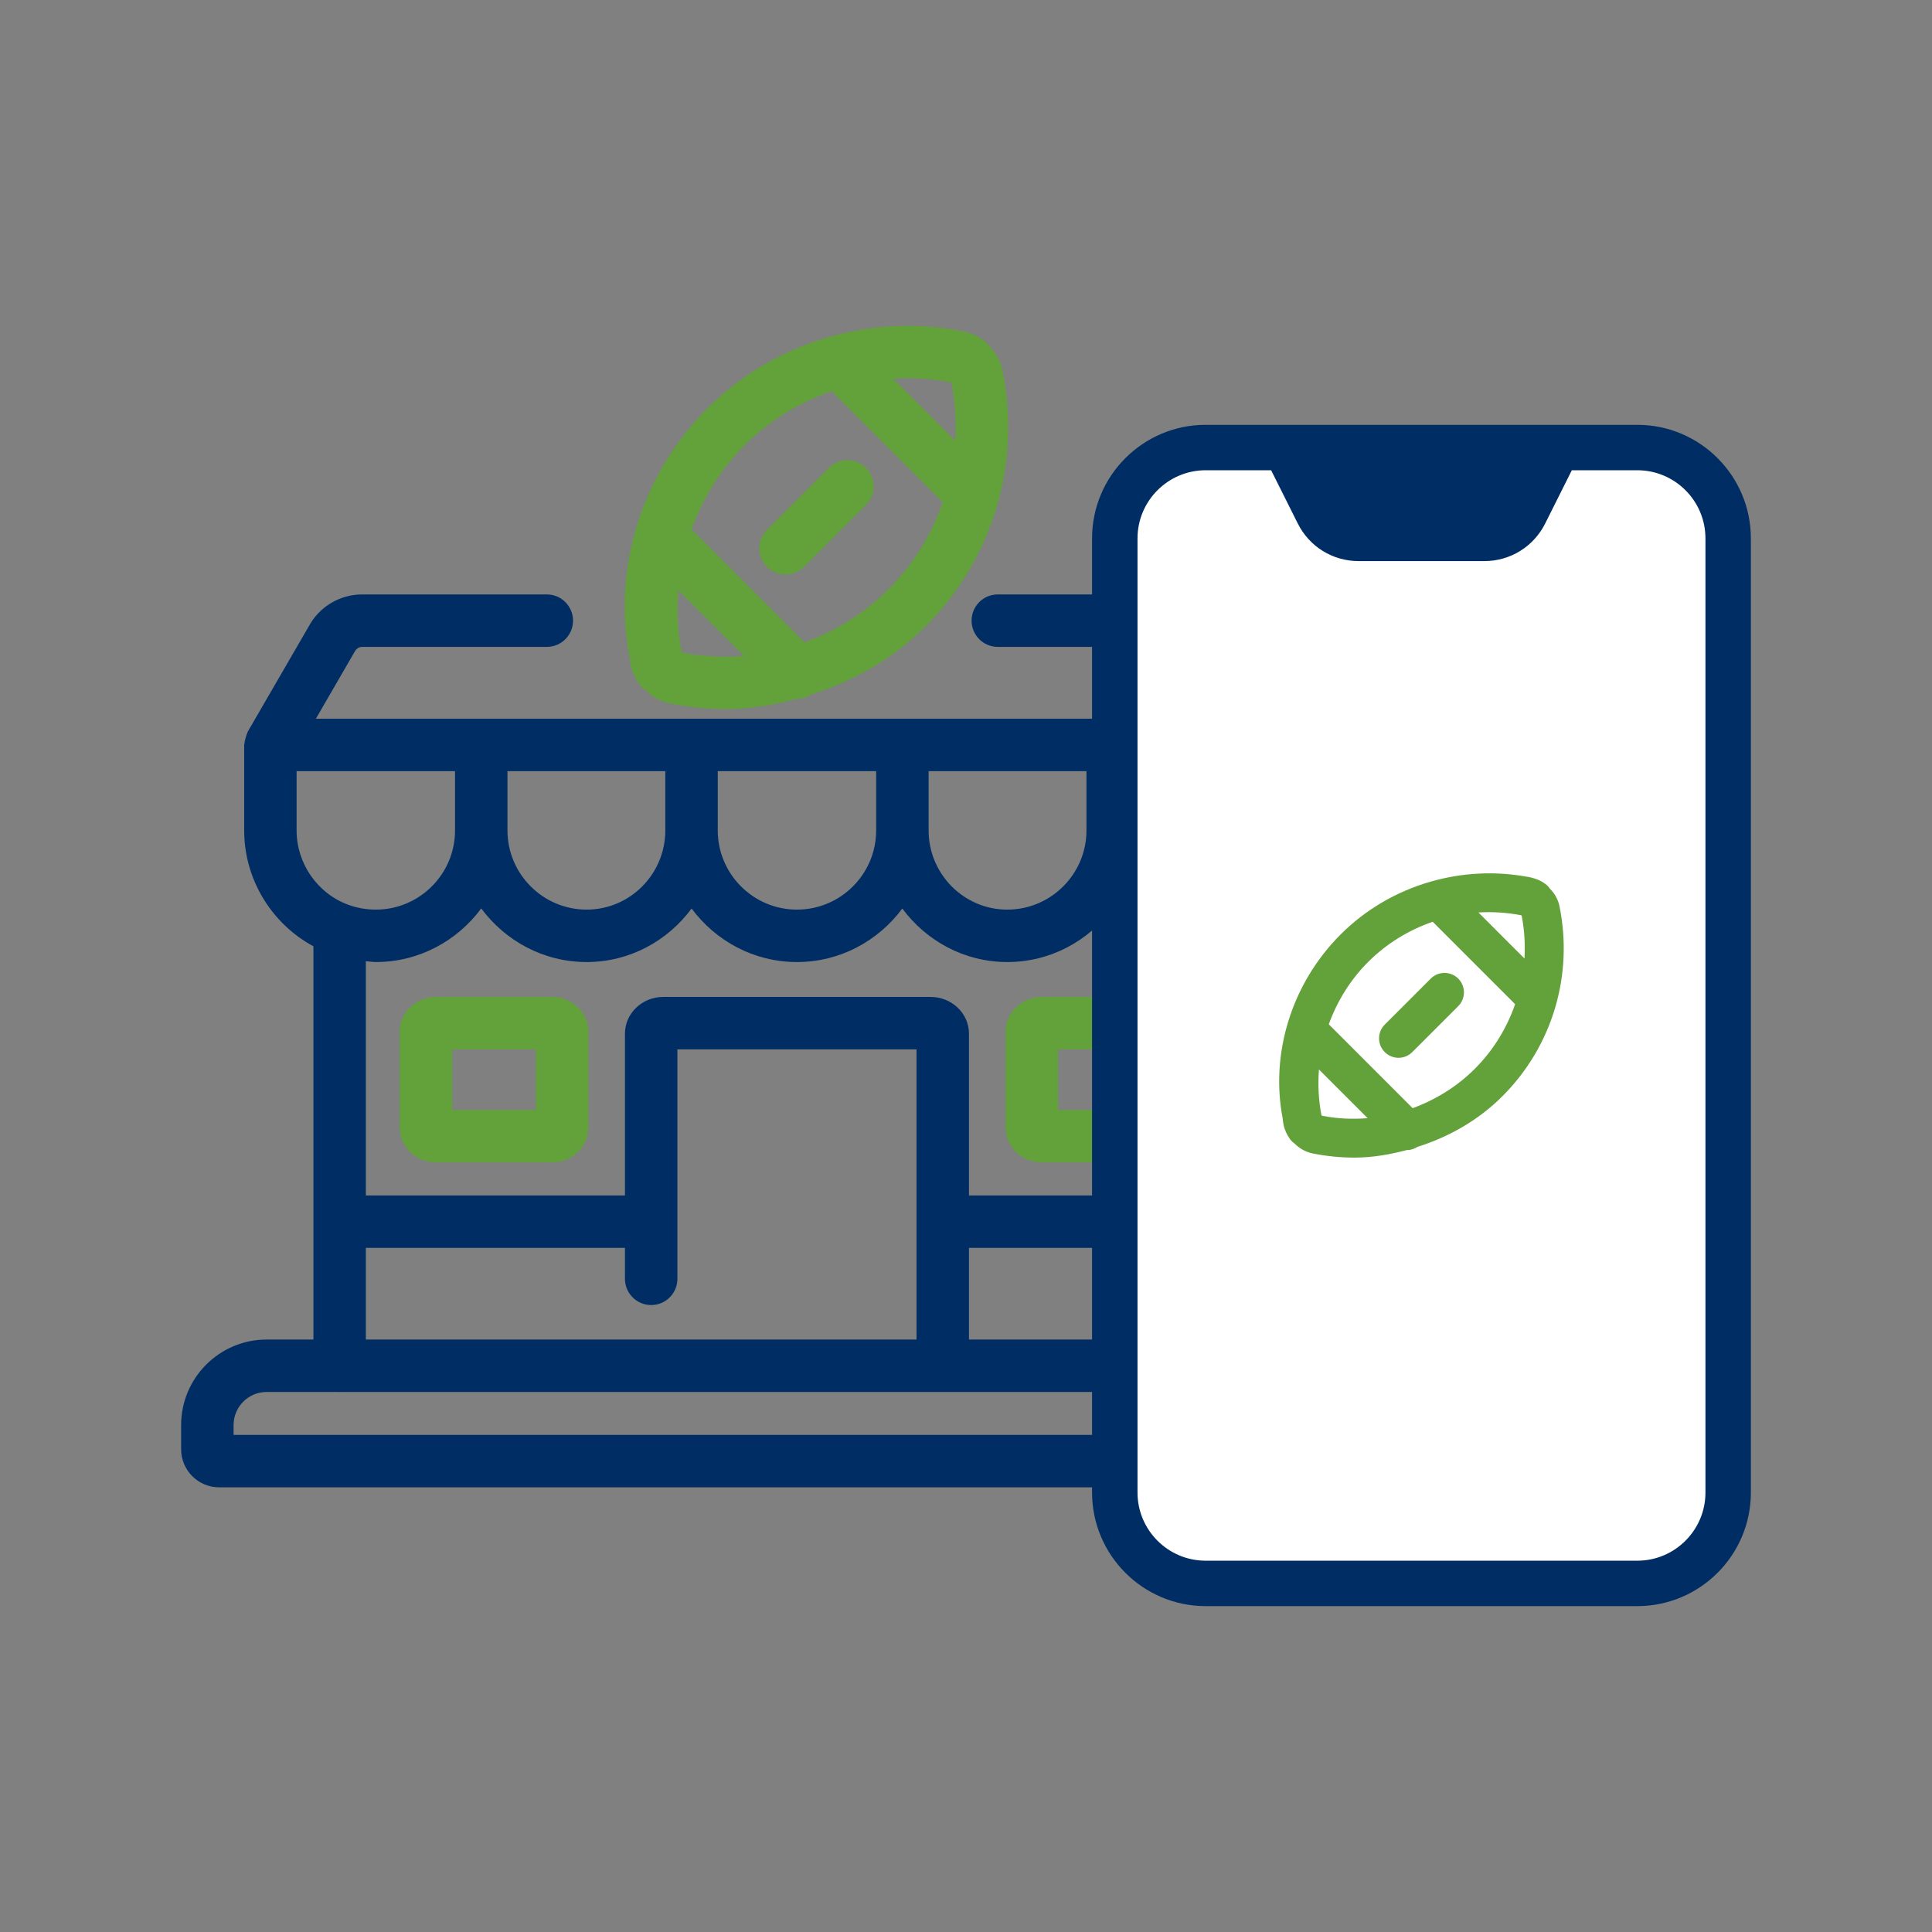 <?xml version="1.0" encoding="UTF-8"?>
<svg width="80px" height="80px" viewBox="0 0 80 80" version="1.1" xmlns="http://www.w3.org/2000/svg" xmlns:xlink="http://www.w3.org/1999/xlink">
    <rect x="0" y="0" width="80" height="80" fill="#808080" stroke="none"/>
    <title>MIN - Assets - Images - Land Based Sports</title>
    <g id="Icons" stroke="none" stroke-width="1" fill="none" fill-rule="evenodd">
        <g id="Artboard" transform="translate(-605, -593)" fill-rule="nonzero">
            <g id="MIN---Assets---Images---Land-Based-Sports" transform="translate(605, 593)">
                <rect id="Rectangle-Copy-12" fill-opacity="0" fill="#D8D8D8" x="0" y="0" width="80" height="80"></rect>
                <g id="Rectangle" transform="translate(7.5, 13.494)">
                    <g id="Mask">
                        <path d="M15.356,27.787 L10.557,27.787 C9.728,27.787 9.051,28.429 9.051,29.22 L9.051,33.205 C9.051,33.996 9.728,34.639 10.557,34.639 L15.356,34.639 C16.185,34.639 16.862,33.996 16.862,33.205 L16.862,29.22 C16.862,28.429 16.185,27.787 15.356,27.787 Z M14.69,32.467 L11.223,32.467 L11.223,29.958 L14.69,29.958 L14.69,32.467 L14.69,32.467 Z" id="Shape" fill="#63A13A"></path>
                        <path d="M35.643,34.639 L40.444,34.639 C41.273,34.639 41.947,33.996 41.947,33.205 L41.947,29.22 C41.947,28.429 41.273,27.787 40.444,27.787 L35.643,27.787 C34.814,27.787 34.139,28.429 34.139,29.22 L34.139,33.205 C34.139,33.996 34.814,34.639 35.643,34.639 Z M36.311,29.958 L39.776,29.958 L39.776,32.467 L36.311,32.467 L36.311,29.958 Z" id="Shape" fill="#63A13A"></path>
                        <path d="M49.035,46.517 L49.035,45.514 C49.035,43.578 47.474,42.005 45.544,41.977 L45.544,37.092 C45.544,37.056 45.527,37.026 45.523,36.991 L45.523,25.69 C47.263,24.75 48.388,22.911 48.388,20.892 L48.388,17.351 L48.388,17.351 C48.388,17.348 48.386,17.346 48.386,17.343 C48.385,17.166 48.332,17.006 48.256,16.859 C48.247,16.842 48.251,16.822 48.242,16.806 L45.714,12.444 C45.268,11.627 44.42,11.12 43.502,11.12 L33.817,11.12 C33.216,11.12 32.731,11.606 32.731,12.206 C32.731,12.806 33.216,13.292 33.817,13.292 L43.502,13.292 C43.631,13.292 43.739,13.362 43.822,13.51 L45.419,16.265 L11.666,16.265 L5.581,16.265 L7.189,13.487 C7.257,13.362 7.37,13.292 7.497,13.292 L15.142,13.292 C15.742,13.292 16.228,12.806 16.228,12.206 C16.228,11.606 15.742,11.12 15.142,11.12 L7.497,11.12 C6.578,11.12 5.73,11.627 5.298,12.42 L2.757,16.806 C2.745,16.826 2.746,16.848 2.736,16.869 C2.703,16.934 2.686,17.002 2.667,17.073 C2.648,17.145 2.628,17.213 2.624,17.286 C2.622,17.309 2.611,17.328 2.611,17.351 L2.611,20.893 C2.611,22.911 3.738,24.75 5.478,25.69 L5.478,37.093 L5.478,41.973 L3.542,41.973 C1.589,41.973 0,43.561 0,45.514 L0,46.517 C0,47.387 0.706,48.093 1.576,48.093 L47.459,48.093 C48.329,48.093 49.035,47.386 49.035,46.517 Z M32.623,41.972 L32.623,38.178 L43.373,38.178 L43.373,41.972 L32.623,41.972 Z M19.962,27.787 C19.089,27.787 18.378,28.468 18.378,29.305 L18.378,36.007 L7.649,36.007 L7.649,26.307 C7.788,26.317 7.923,26.342 8.063,26.342 C9.854,26.342 11.433,25.462 12.427,24.123 C13.422,25.462 15,26.342 16.792,26.342 C18.576,26.342 20.147,25.463 21.137,24.126 C22.131,25.463 23.709,26.342 25.499,26.342 C27.291,26.342 28.869,25.463 29.863,24.126 C30.853,25.463 32.425,26.342 34.209,26.342 C36.001,26.342 37.579,25.462 38.573,24.123 C39.568,25.462 41.146,26.342 42.938,26.342 C43.078,26.342 43.213,26.317 43.351,26.307 L43.351,36.007 L32.623,36.007 L32.623,29.305 C32.623,28.468 31.91,27.787 31.036,27.787 L19.962,27.787 L19.962,27.787 Z M37.488,20.892 C37.488,22.699 36.016,24.171 34.209,24.171 C32.413,24.171 30.952,22.699 30.952,20.892 L30.952,18.437 L37.488,18.437 L37.488,20.892 Z M28.78,20.892 C28.78,22.699 27.309,24.171 25.5,24.171 C23.693,24.171 22.221,22.699 22.221,20.892 L22.221,18.437 L28.78,18.437 L28.78,20.892 Z M20.049,20.892 C20.049,22.699 18.588,24.171 16.792,24.171 C14.985,24.171 13.513,22.699 13.513,20.892 L13.513,18.437 L20.049,18.437 L20.049,20.892 Z M46.217,18.437 L46.217,20.893 C46.217,22.269 45.351,23.507 44.066,23.976 C43.704,24.107 43.335,24.171 42.938,24.171 C41.131,24.171 39.659,22.699 39.659,20.892 L39.659,18.437 L46.217,18.437 Z M4.782,18.437 L11.342,18.437 L11.342,20.893 C11.342,22.699 9.87,24.171 8.063,24.171 C7.671,24.171 7.291,24.105 6.935,23.976 C5.647,23.508 4.782,22.267 4.782,20.893 L4.782,18.437 Z M7.649,38.178 L18.378,38.178 L18.378,39.459 C18.378,40.059 18.864,40.545 19.464,40.545 C20.064,40.545 20.55,40.059 20.55,39.459 L20.55,29.958 L30.451,29.958 L30.451,41.972 L7.649,41.972 L7.649,38.178 Z M46.863,45.921 L2.172,45.921 L2.172,45.514 C2.172,44.759 2.787,44.144 3.542,44.144 L6.532,44.144 C6.543,44.144 6.553,44.15 6.564,44.15 C6.575,44.15 6.584,44.144 6.595,44.144 L44.427,44.144 C44.438,44.144 44.447,44.15 44.458,44.15 C44.47,44.15 44.479,44.144 44.49,44.144 L45.493,44.144 C46.248,44.144 46.863,44.759 46.863,45.514 L46.863,45.921 L46.863,45.921 Z" id="Shape" fill="#002E64"></path>
                        <path d="M33.229,0.597 C32.988,0.415 32.703,0.285 32.265,0.199 C32.254,0.196 32.235,0.194 32.214,0.194 C30.399,-0.142 28.567,-0.034 26.848,0.456 C26.84,0.459 26.831,0.459 26.823,0.462 C24.951,0.999 23.214,1.992 21.795,3.411 C19.057,6.147 17.859,10.06 18.565,13.693 C18.565,13.767 18.595,13.949 18.609,14.021 C18.669,14.316 18.796,14.598 18.976,14.842 C19.046,14.935 19.129,15.016 19.222,15.078 C19.566,15.425 19.937,15.57 20.217,15.629 C20.999,15.788 21.788,15.866 22.569,15.866 C23.574,15.866 24.555,15.691 25.516,15.439 C25.521,15.44 25.526,15.442 25.531,15.442 C25.725,15.442 25.911,15.371 26.082,15.268 C27.838,14.711 29.477,13.789 30.824,12.442 C33.609,9.659 34.799,5.691 34.01,1.832 C33.952,1.558 33.812,1.191 33.471,0.85 C33.405,0.754 33.325,0.669 33.229,0.597 Z M31.853,2.336 C31.859,2.336 31.866,2.338 31.872,2.338 C31.881,2.347 31.891,2.353 31.9,2.36 C32.055,3.159 32.103,3.962 32.056,4.754 L29.486,2.183 C30.268,2.137 31.062,2.185 31.853,2.336 Z M20.749,13.527 C20.741,13.514 20.732,13.504 20.724,13.491 C20.721,13.485 20.721,13.476 20.719,13.47 C20.559,12.627 20.522,11.781 20.585,10.948 L23.303,13.664 C22.453,13.733 21.594,13.697 20.749,13.527 Z M29.289,10.906 C28.289,11.906 27.095,12.637 25.816,13.106 L21.135,8.426 C21.602,7.138 22.333,5.944 23.33,4.947 C24.36,3.916 25.598,3.167 26.935,2.703 L31.535,7.303 C31.071,8.636 30.322,9.874 29.289,10.906 Z" id="Shape" fill="#63A13A"></path>
                        <path d="M26.825,5.876 L24.259,8.442 C23.835,8.866 23.835,9.553 24.259,9.977 C24.471,10.189 24.749,10.295 25.027,10.295 C25.304,10.295 25.582,10.189 25.794,9.977 L28.36,7.411 C28.784,6.987 28.784,6.3 28.36,5.876 C27.936,5.452 27.249,5.452 26.825,5.876 Z" id="Path" fill="#63A13A"></path>
                    </g>
                    <rect fill-opacity="0" fill="#FFFFFF" x="39.206" y="11.06" width="14.641" height="37.427"></rect>
                </g>
                <g id="Group-30" transform="translate(45.22, 17.591)">
                    <polygon id="Path-3" fill="#FFFFFF" points="5.394 0.893 1.869 1.881 0.945 3.762 0.945 7.875 0.945 44.89 1.869 46.73 4.287 48.021 23.379 48.021 25.273 46.73 26.603 44.199 26.603 4.322 25.273 1.881 22.836 0.893"></polygon>
                    <path d="M26.339,9.541 C26.859,9.541 27.28,10.061 27.28,9.541 L27.28,4.703 C27.28,2.11 25.17,0 22.577,0 L19.284,0 L7.996,0 L4.703,0 C2.11,0 0,2.11 0,4.703 L0,44.212 C0,46.805 2.11,48.915 4.703,48.915 L22.577,48.915 C25.17,48.915 27.28,46.805 27.28,44.212 L27.28,9.541 C27.28,9.022 26.859,9.541 26.339,9.541 C25.82,9.541 25.398,9.022 25.398,9.541 L25.398,44.212 C25.398,45.768 24.133,47.034 22.577,47.034 L4.703,47.034 C3.147,47.034 1.881,45.768 1.881,44.212 L1.881,4.703 C1.881,3.146 3.147,1.881 4.703,1.881 L7.414,1.881 L8.516,4.083 C8.997,5.046 9.964,5.643 11.039,5.643 L16.24,5.643 C17.316,5.643 18.283,5.046 18.763,4.083 L19.865,1.881 L22.576,1.881 C24.132,1.881 25.398,3.146 25.398,4.703 L25.398,9.541 C25.398,10.061 25.82,9.541 26.339,9.541 Z" id="Path" fill="#002E64" transform="translate(13.64, 24.458) scale(-1, 1) translate(-13.64, -24.458) "></path>
                </g>
                <g id="Group-31" transform="translate(52.968, 36.163)" fill="#63A13A">
                    <path d="M11.027,0.443 C10.848,0.308 10.637,0.212 10.311,0.147 C10.303,0.146 10.289,0.144 10.274,0.144 C8.928,-0.105 7.568,-0.025 6.293,0.338 C6.287,0.34 6.28,0.34 6.274,0.343 C4.885,0.742 3.596,1.478 2.544,2.531 C0.513,4.561 -0.376,7.463 0.147,10.159 C0.147,10.214 0.17,10.349 0.181,10.403 C0.224,10.621 0.319,10.83 0.453,11.011 C0.505,11.081 0.566,11.14 0.635,11.186 C0.89,11.444 1.165,11.551 1.373,11.595 C1.954,11.713 2.539,11.771 3.118,11.771 C3.864,11.771 4.591,11.642 5.304,11.454 C5.308,11.455 5.312,11.457 5.316,11.457 C5.46,11.457 5.598,11.404 5.725,11.327 C7.027,10.914 8.243,10.23 9.243,9.23 C11.309,7.166 12.191,4.222 11.606,1.359 C11.564,1.156 11.46,0.884 11.206,0.631 C11.158,0.56 11.098,0.497 11.027,0.443 Z M10.006,1.733 C10.011,1.733 10.016,1.735 10.02,1.735 C10.027,1.741 10.034,1.746 10.041,1.751 C10.156,2.343 10.192,2.939 10.157,3.527 L8.25,1.62 C8.83,1.586 9.419,1.621 10.006,1.733 Z M1.768,10.036 C1.762,10.026 1.755,10.019 1.749,10.009 C1.747,10.004 1.747,9.998 1.746,9.993 C1.627,9.368 1.6,8.74 1.647,8.122 L3.663,10.138 C3.032,10.188 2.395,10.162 1.768,10.036 Z M8.104,8.091 C7.362,8.833 6.476,9.375 5.527,9.724 L2.054,6.251 C2.401,5.296 2.943,4.41 3.683,3.67 C4.447,2.906 5.365,2.349 6.357,2.005 L9.77,5.418 C9.426,6.407 8.87,7.325 8.104,8.091 Z" id="Shape"></path>
                    <path d="M6.276,4.359 L4.372,6.263 C4.057,6.578 4.057,7.087 4.372,7.402 C4.529,7.559 4.735,7.638 4.942,7.638 C5.148,7.638 5.354,7.559 5.511,7.402 L7.415,5.498 C7.729,5.184 7.729,4.674 7.415,4.359 C7.1,4.045 6.59,4.045 6.276,4.359 Z" id="Path"></path>
                </g>
            </g>
        </g>
    </g>
</svg>